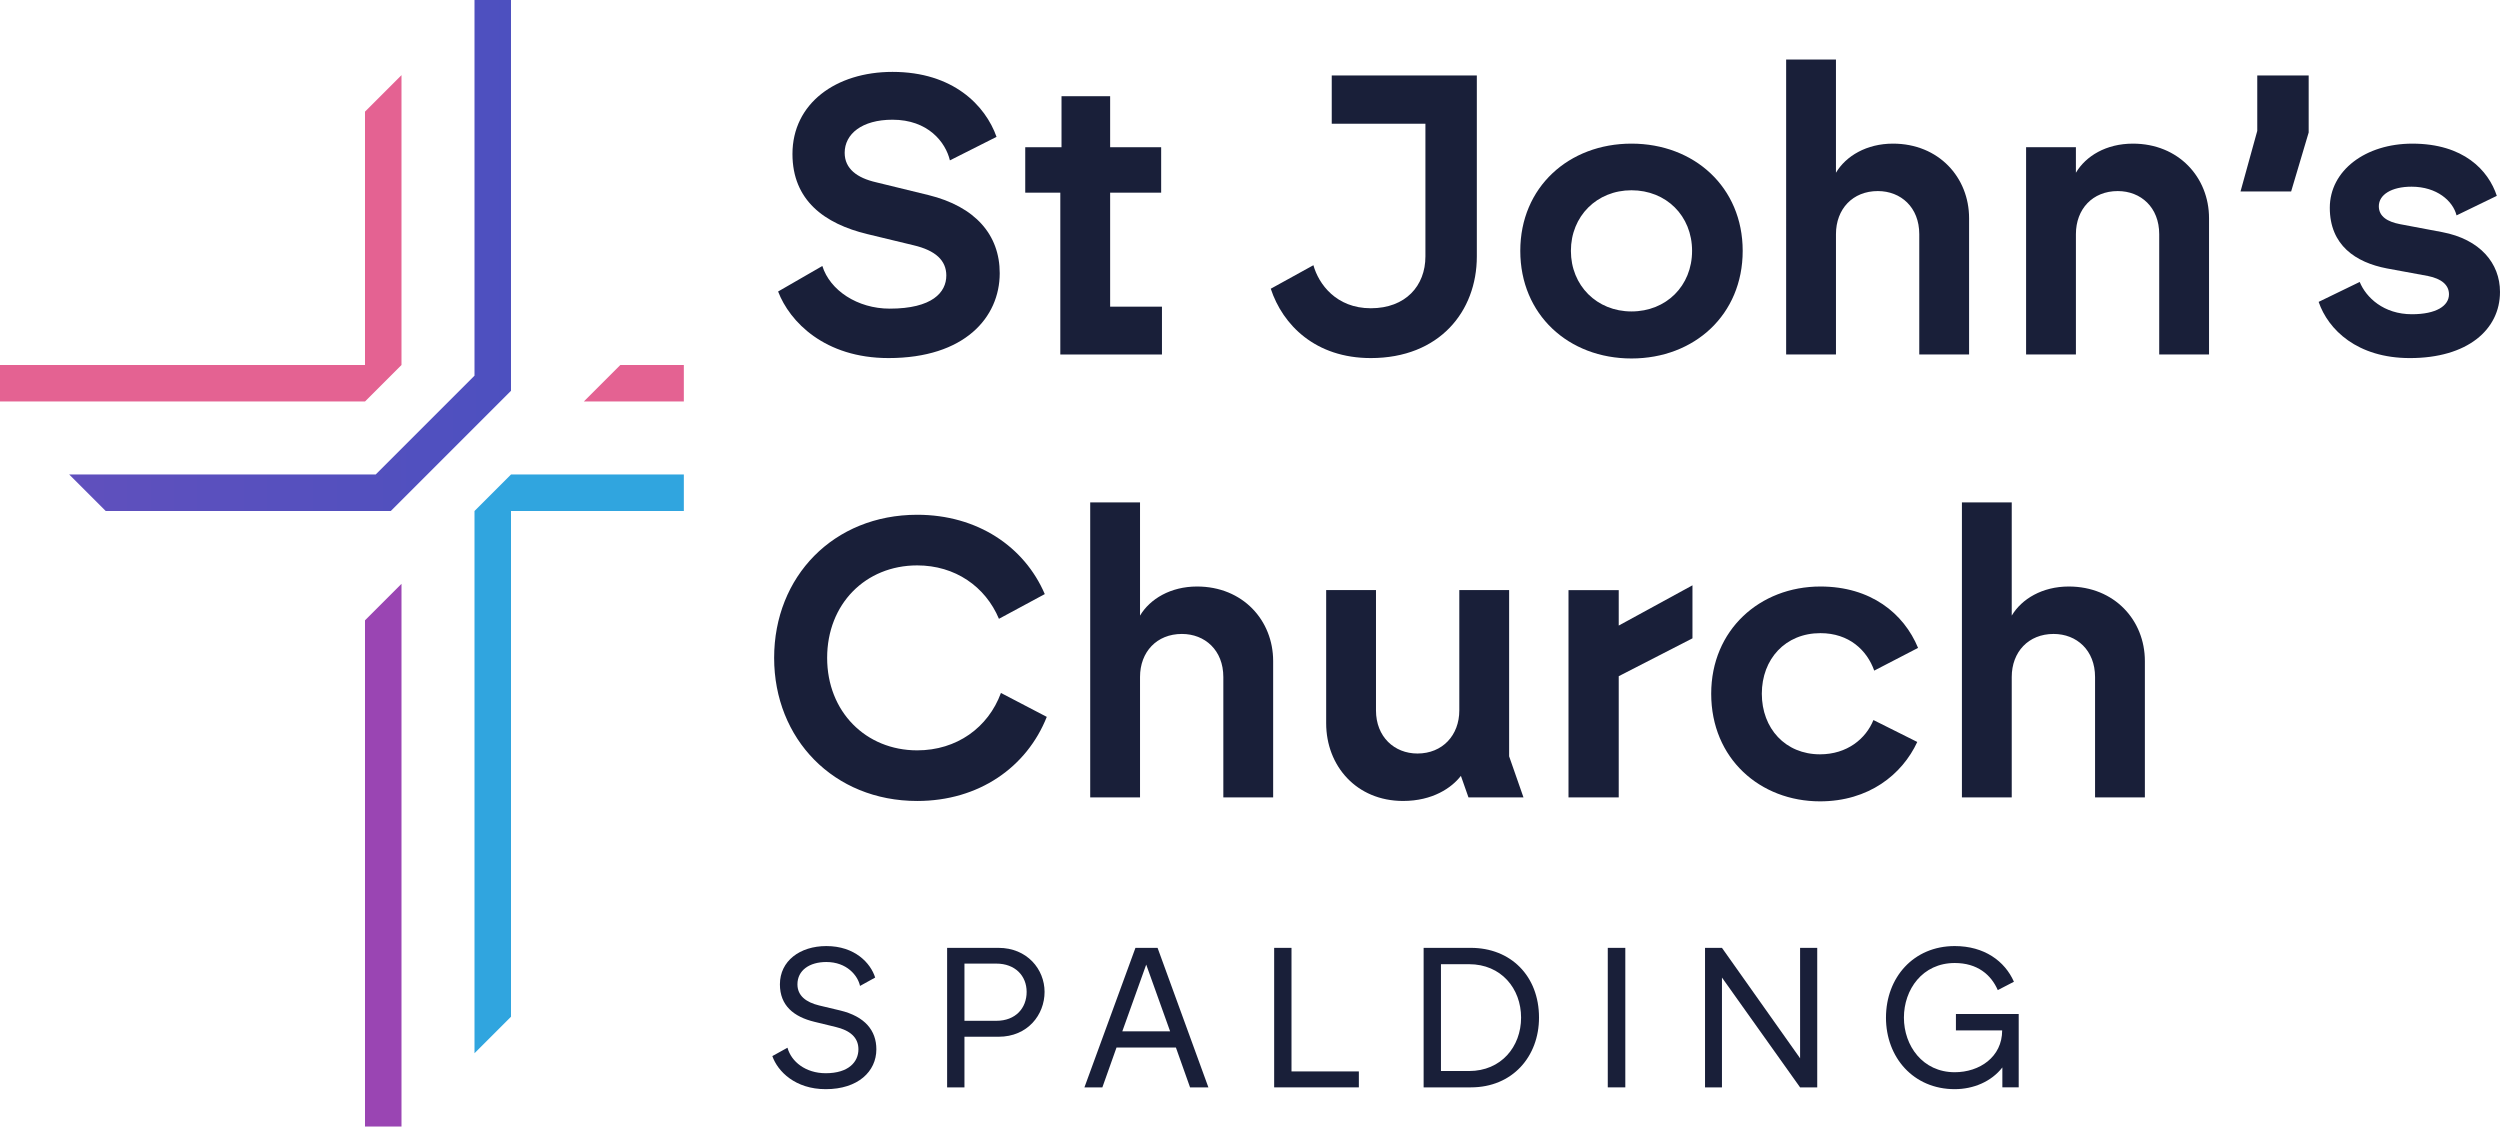 <svg xmlns="http://www.w3.org/2000/svg" xmlns:xlink="http://www.w3.org/1999/xlink" id="Layer_1" width="3107.56" height="1400.28" viewBox="0 0 3107.56 1400.28"><defs><linearGradient id="linear-gradient" x1="86.03" y1="1092.97" x2="635.18" y2="1092.97" gradientTransform="translate(0 1410.56) scale(1 -1)" gradientUnits="userSpaceOnUse"><stop offset="0" stop-color="#6050bd"></stop><stop offset="1" stop-color="#4d50bf"></stop></linearGradient></defs><path d="M1176.3,342.54c0-18.83-13.38-31.22-40.63-37.66l-57.47-13.87c-53.52-12.88-93.15-42.11-93.15-99.59,0-62.92,54.01-102.06,124.36-102.06,75.31,0,115.44,41.62,129.31,80.76l-57.96,29.23c-5.45-22.79-27.25-50.54-71.35-50.54-38.15,0-59.46,17.84-59.46,41.12,0,19.82,15.36,31.22,39.14,36.67l64.9,15.85c58.46,14.37,88.69,49.54,88.69,97.11,0,55-43.61,105.53-138.24,105.53-79.27,0-122.87-45.09-137.24-82.74l54.99-31.71c9.41,30.22,43.6,53.01,83.73,53.01,53.02,0,70.36-20.32,70.36-41.12h.02Z" fill="#191f39"></path><path d="M1318,239.49h-43.6v-56.48h45.09v-63.42h60.44v63.42h63.42v56.48h-63.42v141.7h64.41v59.46h-126.34v-201.16h0Z" fill="#191f39"></path><path d="M1579.59,358.89l53.01-29.23c6.44,23.29,28.24,53.51,71.35,53.51s67.88-27.75,67.88-64.41v-164.99h-116.44v-59.95h180.35v224.94c0,68.37-46.57,126.34-131.79,126.34-68.87,0-109.5-41.12-124.36-86.21Z" fill="#191f39"></path><path d="M1889.75,311.82c0-79.27,60.45-133.28,138.23-133.28s138.23,54.01,138.23,133.28-59.95,133.77-138.23,133.77-138.23-54.5-138.23-133.77h0ZM2027.98,387.13c43.1,0,75.31-31.71,75.31-75.31s-32.21-75.31-75.31-75.31-75.31,32.21-75.31,75.31,32.21,75.31,75.31,75.31Z" fill="#191f39"></path><path d="M2220.21,74h61.93v140.71c12.38-20.81,38.15-36.17,70.85-36.17,56.98,0,94.63,42.11,94.63,92.65v169.45h-61.93v-149.63c0-33.2-22.79-53.51-51.52-53.51-31.22,0-52.02,22.3-52.02,53.51v149.63h-61.93V74h-.01Z" fill="#191f39"></path><path d="M2518.47,183h61.93v31.71c12.38-20.81,37.65-36.17,70.85-36.17,56.98,0,94.63,42.11,94.63,92.65v169.45h-61.93v-149.63c0-33.2-22.79-53.51-51.52-53.51-31.22,0-52.02,22.3-52.02,53.51v149.63h-61.93V183h-.01Z" fill="#191f39"></path><path d="M2805.83,162.69v-68.87h63.91v70.85l-21.8,73.33h-62.92l20.81-75.31Z" fill="#191f39"></path><path d="M2882.13,375.24l51.03-24.77c7.93,19.32,29.73,40.13,64.9,40.13,30.22,0,46.08-10.41,46.08-24.77,0-11.39-8.91-19.32-26.26-22.79l-51.03-9.41c-38.64-7.43-70.85-28.74-70.85-75.31s44.59-79.77,102.56-79.77c63.92,0,94.63,33.2,105.04,64.9l-50.05,24.28c-4.46-17.83-24.27-35.67-55.98-35.67-24.78,0-40.63,9.91-40.63,24.28,0,12.88,10.9,19.32,26.26,22.29l52.52,9.91c47.07,8.92,71.84,38.64,71.84,74.32,0,47.07-40.62,82.25-111.97,82.25-65.4,0-101.57-35.17-113.46-69.86h0Z" fill="#191f39"></path><path d="M962.27,817.74c0-101.08,73.82-177.87,177.87-177.87,74.81,0,133.28,39.64,158.55,98.6l-56.98,30.72c-16.85-40.13-54.5-66.39-101.57-66.39-64.41,0-111.98,48.06-111.98,114.95s48.06,114.95,111.98,114.95c49.05,0,88.19-28.24,104.05-71.35l56.98,29.73c-24.77,62.43-84.23,104.54-161.03,104.54-104.05,0-177.87-77.29-177.87-177.87h0Z" fill="#191f39"></path><path d="M1355.15,624.5h61.93v140.72c12.38-20.81,38.15-36.17,70.85-36.17,56.98,0,94.63,42.11,94.63,92.65v169.45h-61.93v-149.63c0-33.2-22.79-53.51-51.53-53.51-31.21,0-52.02,22.3-52.02,53.51v149.63h-61.93v-366.65h0Z" fill="#191f39"></path><path d="M1648.46,898.99v-165.48h61.93v149.63c0,32.7,22.79,53.51,51.53,53.51,31.22,0,52.03-22.79,52.03-53.51v-149.63h61.93v206.61l17.83,51.03h-68.37l-9.41-26.75c-11.39,14.86-35.17,31.21-71.84,31.21-57.97,0-95.63-43.6-95.63-96.61h0Z" fill="#191f39"></path><path d="M1949.69,733.51h62.43v44.09l91.66-50.04v65.9l-91.66,47.07v150.62h-62.43v-257.64h0Z" fill="#191f39"></path><path d="M2127.06,862.32c0-79.27,60.45-133.27,135.76-133.27,62.42,0,103.54,33.2,121.38,76.3l-54.5,28.24c-8.92-25.27-31.22-46.57-66.88-46.57-43.61,0-72.84,32.2-72.84,75.31s29.23,75.31,72.34,75.31c33.69,0,56.98-19.32,66.39-42.61l54.5,27.25c-18.83,40.63-60.45,73.82-120.89,73.82-74.32,0-135.26-53.01-135.26-133.78h0Z" fill="#191f39"></path><path d="M2438.71,624.5h61.93v140.72c12.39-20.81,38.15-36.17,70.86-36.17,56.98,0,94.63,42.11,94.63,92.65v169.45h-61.93v-149.63c0-33.2-22.79-53.51-51.53-53.51-31.22,0-52.03,22.3-52.03,53.51v149.63h-61.93v-366.65Z" fill="#191f39"></path><path d="M1067.05,1304.3c0-14.87-10.65-23.54-28.24-27.75l-26.51-6.44c-25.51-6.19-42.85-20.07-42.85-46.57,0-28.99,24.77-47.56,57.72-47.56,35.42,0,54.99,21.05,60.69,39.14l-18.83,10.41c-2.73-12.88-16.35-29.73-41.87-29.73-21.06,0-35.92,10.4-35.92,27.75,0,14.12,10.65,22.29,27,26.26l26.01,6.2c30.97,7.43,45.09,25.02,45.09,48.31,0,27.5-22.79,49.54-62.92,49.54-37.91,0-59.7-22.05-66.39-41.12l18.83-10.41c4.7,17.34,22.54,31.71,47.56,31.71,28.48,0,40.62-14.12,40.62-29.73h.01Z" fill="#191f39"></path><path d="M1177.29,1178.21h63.91c35.43,0,57.23,26.5,57.23,54.75s-20.81,55.74-57.23,55.74h-42.36v62.93h-21.55v-173.41h0ZM1238.48,1268.88c24.03,0,37.66-15.85,37.66-35.92s-14.37-35.18-37.66-35.18h-39.64v71.1h39.64Z" fill="#191f39"></path><path d="M1411.39,1178.21h27.5l63.17,173.41h-22.79l-17.59-49.54h-73.82l-17.59,49.54h-22.3l63.42-173.41h0ZM1454.5,1282.01l-29.73-82.99-29.73,82.99h59.46Z" fill="#191f39"></path><path d="M1583.81,1178.21h21.55v153.59h83.73v19.82h-105.28v-173.41h0Z" fill="#191f39"></path><path d="M1769.6,1178.21h58.71c49.3,0,84.72,34.68,84.72,86.7,0,48.31-32.95,86.71-84.72,86.71h-58.71v-173.41h0ZM1826.08,1331.31c39.89,0,64.66-30.22,64.66-66.4s-24.77-66.39-64.66-66.39h-34.93v132.79h34.93Z" fill="#191f39"></path><path d="M1998.5,1178.21h21.8v173.41h-21.8v-173.41h0Z" fill="#191f39"></path><path d="M2119.39,1178.21h21.05l97.11,137.24v-137.24h21.31v173.41h-21.31l-97.11-136.5v136.5h-21.05v-173.41Z" fill="#191f39"></path><path d="M2344.32,1264.91c0-49.79,34.19-88.93,85.47-88.93,36.67,0,62.18,18.58,73.57,44.34l-20.07,10.41c-8.42-19.32-25.51-33.69-53.51-33.69-40.14,0-63.17,32.95-63.17,67.88s23.29,67.88,63.17,67.88c30.72,0,58.96-18.83,58.96-52.03h-57.48v-20.31h78.04v91.16h-20.32v-24.77c-13.63,17.59-35.92,27-59.21,27-51.28,0-85.47-39.39-85.47-88.94h.02Z" fill="#191f39"></path><polygon points="453.7 771.09 453.7 1400.28 499.07 1400.28 499.07 725.72 453.7 771.09" fill="#9a45b3"></polygon><polygon points="589.81 0 589.81 467 467 589.81 86.03 589.81 131.4 635.18 485.78 635.18 635.18 485.78 635.18 0 589.81 0" fill="url(#linear-gradient)"></polygon><polygon points="453.7 138.76 453.7 453.7 0 453.7 0 499.07 453.7 499.07 499.07 453.7 499.07 93.39 453.7 138.76" fill="#e46292"></polygon><polygon points="635.18 589.81 589.81 635.18 589.81 1309.2 635.18 1263.83 635.18 635.18 850.03 635.18 850.03 589.81 635.18 589.81" fill="#30a5df"></polygon><polygon points="850.03 453.7 771.09 453.7 725.72 499.07 850.03 499.07 850.03 453.7" fill="#e46292"></polygon></svg>